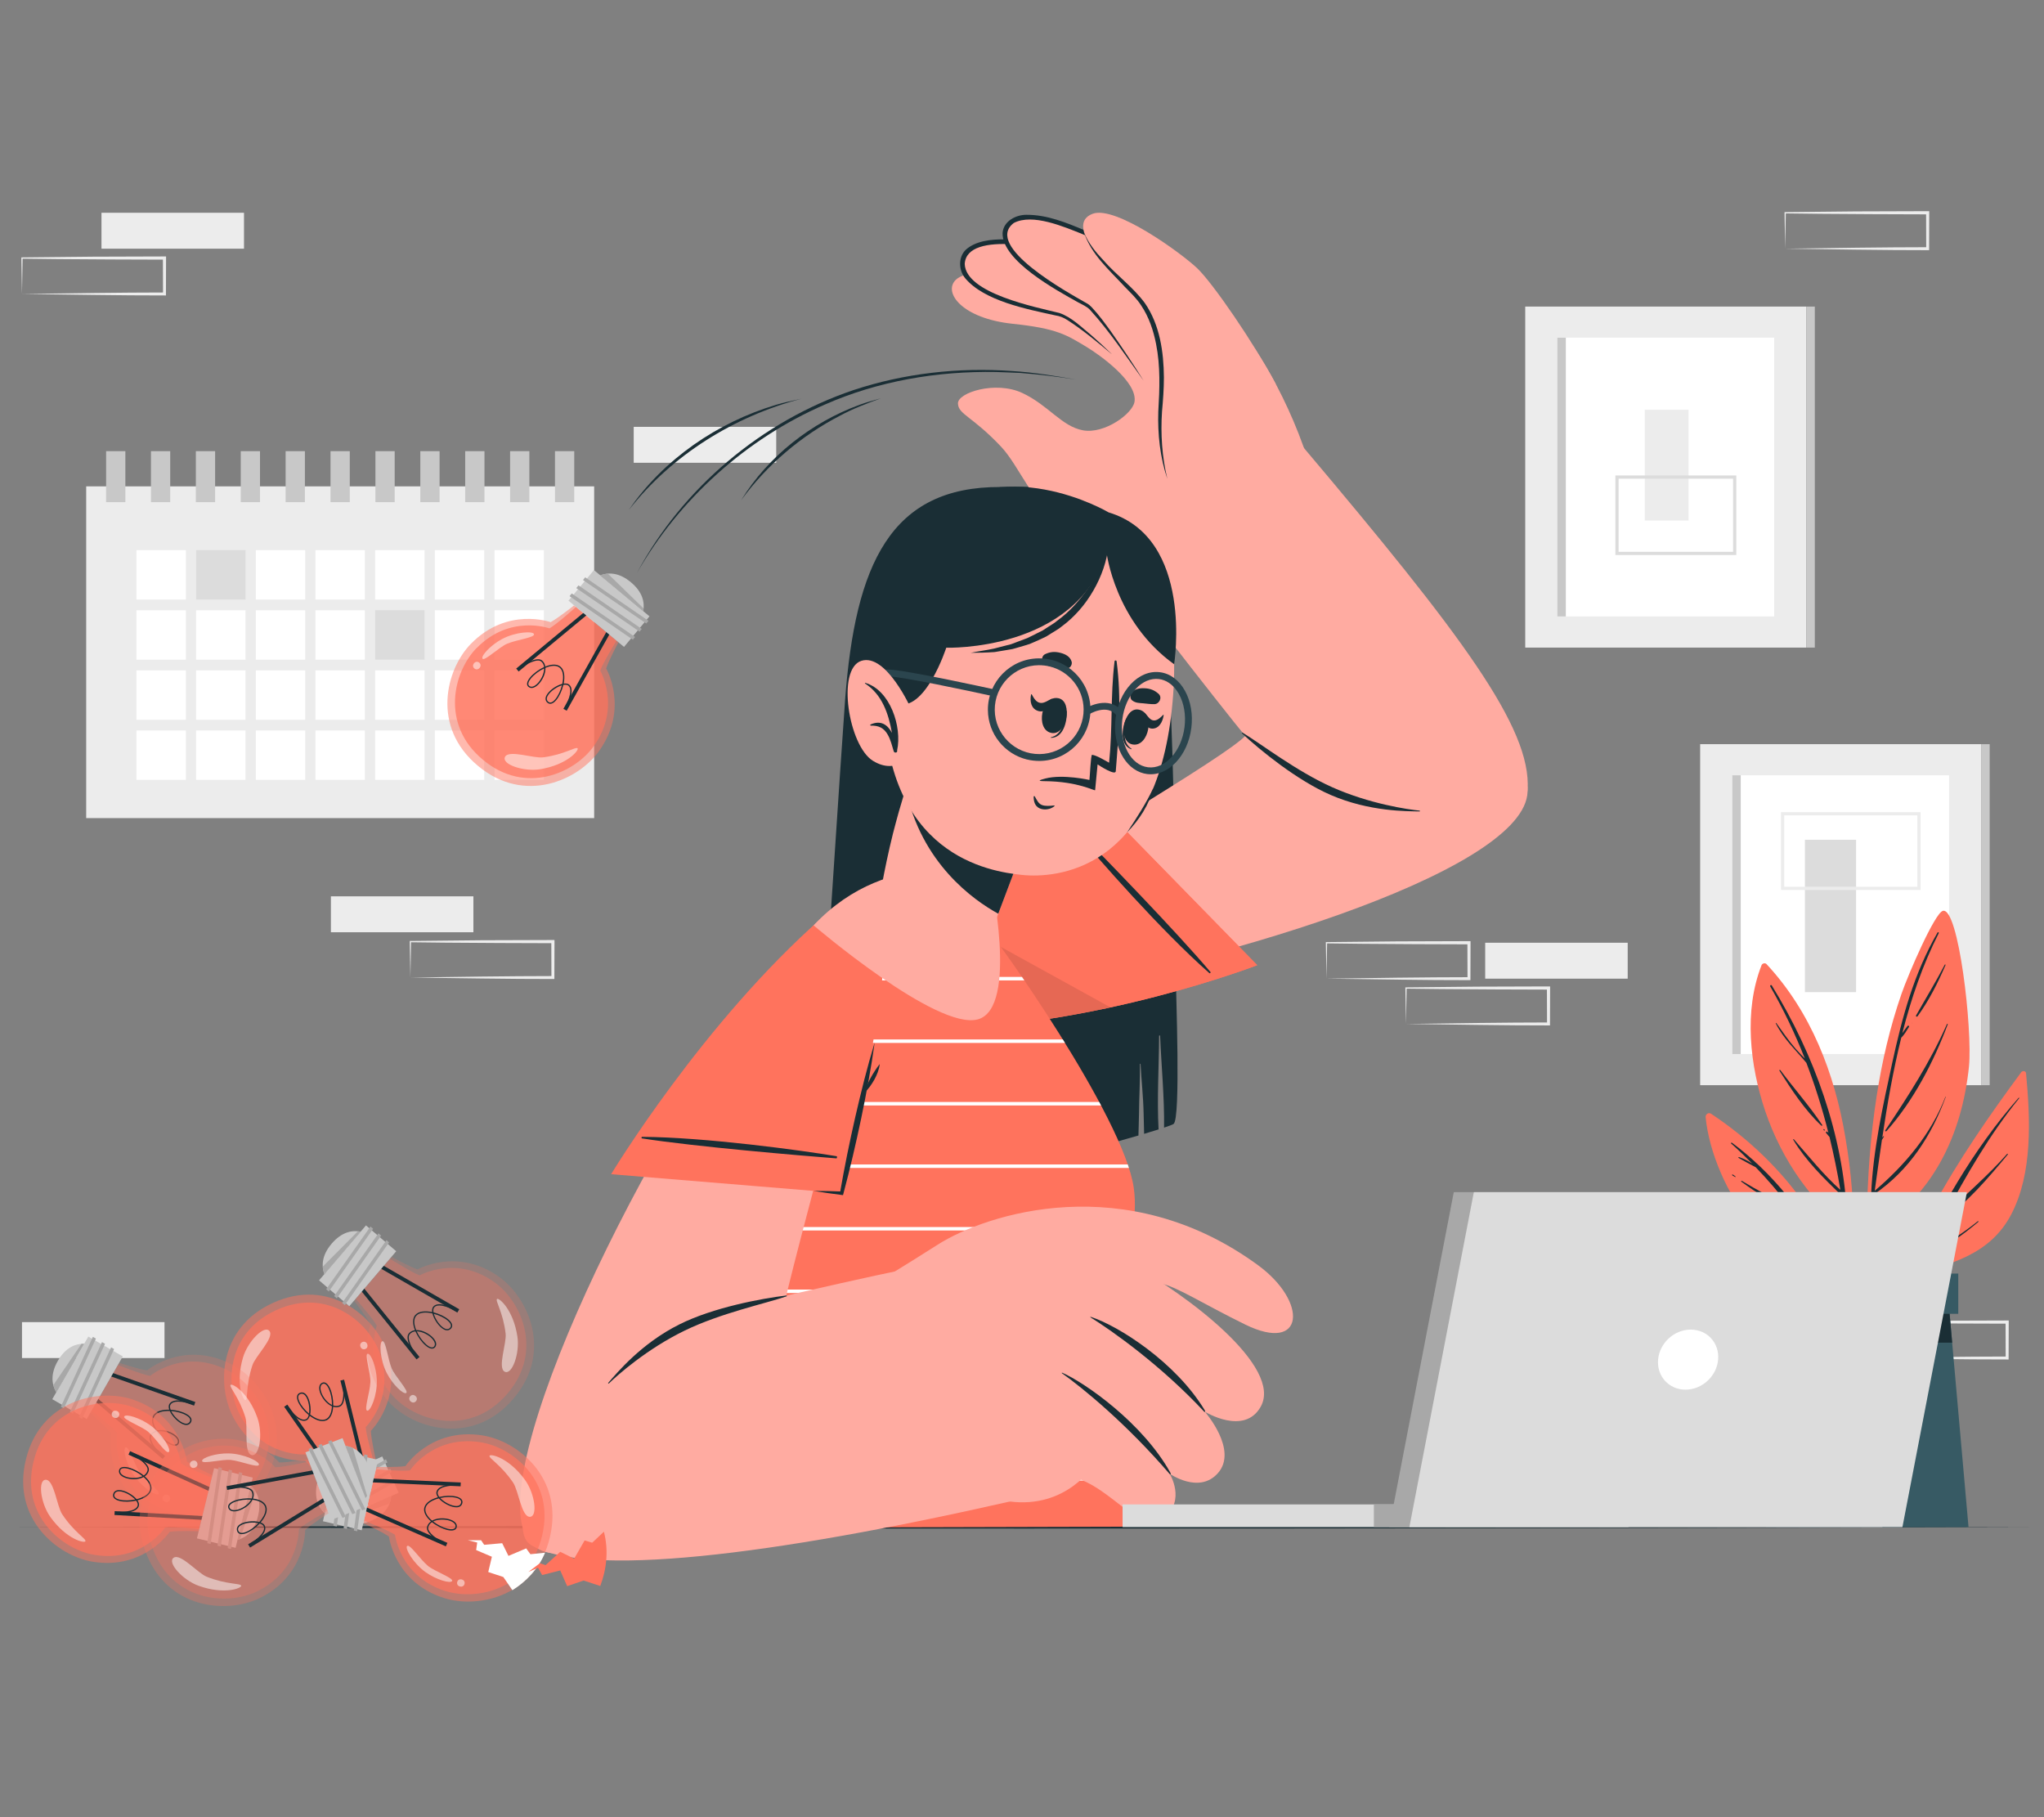 <?xml version="1.0" encoding="UTF-8"?>
<svg id="Layer_2" data-name="Layer 2" xmlns="http://www.w3.org/2000/svg" viewBox="0 0 540 480">
  <rect x="0" y="0" width="540" height="480" fill="#808080" stroke="none"/>
  <defs>
    <style>
      .cls-1 {
        opacity: .7;
      }

      .cls-2 {
        fill: #dcdcdc;
      }

      .cls-2, .cls-3, .cls-4, .cls-5, .cls-6, .cls-7, .cls-8, .cls-9, .cls-10, .cls-11, .cls-12, .cls-13, .cls-14 {
        stroke-width: 0px;
      }

      .cls-3, .cls-6 {
        fill: #ff735d;
      }

      .cls-4 {
        fill: #c8c8c8;
      }

      .cls-15 {
        opacity: .5;
      }

      .cls-5 {
        fill: #375a64;
      }

      .cls-6, .cls-16 {
        opacity: .3;
      }

      .cls-7 {
        fill: #ececec;
      }

      .cls-17 {
        opacity: .2;
      }

      .cls-8 {
        fill: #2b454e;
      }

      .cls-9 {
        fill: none;
      }

      .cls-10 {
        fill: #1a2e35;
      }

      .cls-11 {
        fill: #fff;
      }

      .cls-12 {
        fill: #ffaba1;
      }

      .cls-13 {
        fill: #a8a8a8;
      }

      .cls-14 {
        opacity: .1;
      }
    </style>
  </defs>
  <g id="Layer_2-2" data-name="Layer 2">
    <g>
      <rect class="cls-9" width="540" height="480"/>
      <g>
        <g>
          <rect class="cls-7" x="471.62" y="337.26" width="37.65" height="9.49" transform="translate(980.88 684.01) rotate(180)"/>
          <rect class="cls-7" x="167.42" y="112.76" width="37.65" height="9.49" transform="translate(372.49 235) rotate(180)"/>
          <path class="cls-7" d="m492.62,358.71c11.07-.16,26.76-.39,37.65-.39,0,0-.39.39-.39.39l-.03-9.49.42.42c-6.25-.02-22.19-.06-28.24-.14l-9.41-.11.17-.17-.17,9.49h0Zm0,0l-.17-9.49v-.17s.17,0,.17,0c4.7-.06,14.13-.16,18.82-.19l18.82-.06h.42s0,.42,0,.42l-.03,9.49v.39s-.39,0-.39,0c-10.95.02-26.56-.25-37.65-.39h0Z"/>
          <rect class="cls-7" x="87.42" y="236.76" width="37.65" height="9.49" transform="translate(212.49 483.01) rotate(180)"/>
          <path class="cls-7" d="m108.42,258.21c11.07-.16,26.76-.39,37.65-.39l-.39.39-.03-9.49.42.42c-6.25-.02-22.19-.06-28.24-.14l-9.41-.11.17-.17-.17,9.49h0Zm0,0l-.17-9.49v-.17s.17,0,.17,0c4.7-.06,14.13-.16,18.82-.19l18.82-.06h.43s0,.42,0,.42l-.03,9.49v.39s-.39,0-.39,0c-10.95.02-26.56-.25-37.65-.39h0Z"/>
          <path class="cls-7" d="m350.44,258.51c11.07-.16,26.76-.39,37.65-.39l-.39.39-.03-9.49.42.42c-6.25-.02-22.19-.06-28.24-.14,0,0-9.41-.11-9.41-.11l.17-.17-.17,9.49h0Zm0,0l-.17-9.49v-.17s.17,0,.17,0c4.7-.06,14.13-.16,18.82-.19,0,0,18.82-.06,18.82-.06h.42s0,.42,0,.42l-.03,9.49v.39s-.39,0-.39,0c-10.95.02-26.56-.25-37.65-.39h0Z"/>
          <path class="cls-7" d="m371.45,270.47c11.07-.16,26.76-.39,37.65-.39l-.39.39-.03-9.49.42.42c-6.25-.02-22.19-.06-28.24-.14l-9.41-.11.17-.17-.17,9.49h0Zm0,0l-.17-9.49v-.17s.17,0,.17,0c4.7-.06,14.13-.16,18.82-.19l18.82-.06h.43s0,.42,0,.42l-.03,9.49v.39s-.39,0-.39,0c-10.95.02-26.56-.25-37.65-.39h0Z"/>
          <rect class="cls-7" x="392.36" y="249.02" width="37.65" height="9.49" transform="translate(822.38 507.53) rotate(180)"/>
          <rect class="cls-7" x="5.81" y="349.22" width="37.65" height="9.49" transform="translate(49.27 707.94) rotate(180)"/>
          <rect class="cls-7" x="26.81" y="56.2" width="37.65" height="9.49" transform="translate(91.27 121.89) rotate(180)"/>
          <path class="cls-7" d="m5.81,77.65c11.07-.16,26.76-.39,37.65-.39l-.39.39-.03-9.49.42.42c-6.25-.02-22.19-.06-28.24-.14,0,0-9.41-.11-9.41-.11l.17-.17-.17,9.49h0Zm0,0l-.17-9.49v-.17s.17,0,.17,0c4.7-.06,14.13-.16,18.82-.19l18.82-.06h.42s0,.42,0,.42l-.03,9.49v.39s-.39,0-.39,0c-10.95.02-26.56-.25-37.65-.39h0Z"/>
          <path class="cls-7" d="m471.62,65.69c11.07-.16,26.76-.39,37.65-.39,0,0-.39.39-.39.39l-.03-9.49.42.42c-6.25-.02-22.19-.06-28.24-.14l-9.41-.11.17-.17-.17,9.49h0Zm0,0l-.17-9.49v-.17s.17,0,.17,0c4.7-.06,14.13-.16,18.82-.19,0,0,18.82-.06,18.82-.06h.42s0,.42,0,.42l-.03,9.49v.39s-.39,0-.39,0c-10.95.02-26.56-.25-37.65-.39h0Z"/>
        </g>
        <g>
          <rect class="cls-7" x="22.77" y="128.47" width="134.2" height="87.63"/>
          <g>
            <rect class="cls-11" x="36.05" y="145.32" width="13.05" height="13.05"/>
            <rect class="cls-2" x="51.81" y="145.32" width="13.05" height="13.05"/>
            <rect class="cls-11" x="67.58" y="145.32" width="13.05" height="13.05"/>
            <rect class="cls-11" x="83.34" y="145.32" width="13.05" height="13.05"/>
            <rect class="cls-11" x="99.11" y="145.32" width="13.05" height="13.05"/>
            <rect class="cls-11" x="114.88" y="145.32" width="13.05" height="13.05"/>
            <rect class="cls-11" x="130.64" y="145.32" width="13.05" height="13.05"/>
            <rect class="cls-11" x="36.05" y="161.2" width="13.05" height="13.05"/>
            <rect class="cls-11" x="51.81" y="161.2" width="13.05" height="13.05"/>
            <rect class="cls-11" x="67.58" y="161.2" width="13.05" height="13.05"/>
            <rect class="cls-11" x="83.34" y="161.2" width="13.05" height="13.05"/>
            <rect class="cls-2" x="99.11" y="161.2" width="13.05" height="13.05"/>
            <rect class="cls-11" x="114.88" y="161.2" width="13.05" height="13.05"/>
            <rect class="cls-11" x="130.64" y="161.2" width="13.05" height="13.05"/>
            <rect class="cls-11" x="36.05" y="177.07" width="13.05" height="13.05"/>
            <rect class="cls-11" x="51.81" y="177.07" width="13.05" height="13.05"/>
            <rect class="cls-11" x="67.58" y="177.07" width="13.05" height="13.05"/>
            <rect class="cls-11" x="83.34" y="177.07" width="13.05" height="13.05"/>
            <rect class="cls-11" x="99.11" y="177.07" width="13.05" height="13.05"/>
            <rect class="cls-11" x="114.88" y="177.07" width="13.05" height="13.05"/>
            <rect class="cls-11" x="130.64" y="177.07" width="13.05" height="13.05"/>
            <rect class="cls-11" x="36.05" y="192.95" width="13.05" height="13.05"/>
            <rect class="cls-11" x="51.81" y="192.95" width="13.05" height="13.05"/>
            <rect class="cls-11" x="67.58" y="192.95" width="13.05" height="13.05"/>
            <rect class="cls-11" x="83.34" y="192.95" width="13.05" height="13.05"/>
            <rect class="cls-11" x="99.11" y="192.95" width="13.05" height="13.05"/>
            <rect class="cls-11" x="114.88" y="192.95" width="13.05" height="13.05"/>
            <rect class="cls-11" x="130.64" y="192.95" width="13.05" height="13.05"/>
          </g>
          <g>
            <rect class="cls-4" x="28.03" y="119.17" width="5.09" height="13.47"/>
            <rect class="cls-4" x="39.88" y="119.17" width="5.09" height="13.47"/>
            <rect class="cls-4" x="51.74" y="119.17" width="5.09" height="13.47"/>
            <rect class="cls-4" x="63.6" y="119.17" width="5.09" height="13.47"/>
            <rect class="cls-4" x="75.46" y="119.17" width="5.09" height="13.47"/>
            <rect class="cls-4" x="87.32" y="119.17" width="5.09" height="13.47"/>
            <rect class="cls-4" x="99.18" y="119.17" width="5.09" height="13.47"/>
            <rect class="cls-4" x="111.04" y="119.17" width="5.09" height="13.47"/>
            <rect class="cls-4" x="122.9" y="119.17" width="5.09" height="13.47"/>
            <rect class="cls-4" x="134.76" y="119.17" width="5.09" height="13.47"/>
            <rect class="cls-4" x="146.62" y="119.17" width="5.09" height="13.47"/>
          </g>
        </g>
        <g>
          <g>
            <rect class="cls-7" x="449.16" y="196.57" width="74.26" height="90.08"/>
            <rect class="cls-11" x="457.64" y="204.79" width="57.29" height="73.63"/>
            <rect class="cls-4" x="457.64" y="204.79" width="2.24" height="73.63"/>
            <rect class="cls-4" x="523.41" y="196.57" width="2.24" height="90.08"/>
            <rect class="cls-2" x="476.84" y="221.82" width="13.51" height="40.25"/>
            <path class="cls-7" d="m507.39,235.08h-36.87v-20.56h36.87v20.56Zm-36.02-.85h35.17v-18.87h-35.17v18.87Z"/>
          </g>
          <g>
            <rect class="cls-7" x="402.95" y="80.98" width="74.26" height="90.08"/>
            <rect class="cls-11" x="411.43" y="89.2" width="57.29" height="73.63"/>
            <rect class="cls-4" x="411.43" y="89.2" width="2.24" height="73.63"/>
            <rect class="cls-4" x="477.21" y="80.98" width="2.24" height="90.08"/>
            <rect class="cls-7" x="434.53" y="108.23" width="11.57" height="29.26"/>
            <path class="cls-2" d="m458.71,146.61h-31.94v-21.02h31.94v21.02Zm-31.09-.85h30.24v-19.32h-30.24v19.32Z"/>
          </g>
        </g>
        <path class="cls-10" d="m5.11,403.38c171.69-.52,359.23-.52,530.91,0-171.69.52-359.23.52-530.91,0h0Z"/>
        <g>
          <g>
            <g>
              <path class="cls-3" d="m533.98,283.23c-16.42,22.24-33.54,48.05-37.71,75.94-.05.42.63.56.72.14,1.91-7.65,4.32-15.08,7.26-22.33,10.8-2.97,21.39-5.41,27.06-16.13,5.78-11.02,5.05-25.38,3.95-37.38-.08-.64-.95-.67-1.28-.25Z"/>
              <g>
                <path class="cls-10" d="m504.42,336.77c7.38-16.55,16.85-33.18,28.88-46.79.08-.09.21.04.13.13-7.88,9.69-13.87,20.25-19.72,31,5.44-5.52,11.4-10.46,16.55-16.32.1-.11.26.05.17.17-5.11,6.14-10.7,12.81-17.36,17.35-1.79,3.3-3.59,6.6-5.42,9.91.45-.25.91-.47,1.37-.7.08-.04.15.08.07.12-.51.26-1.01.53-1.53.75-.87,1.56-1.72,3.13-2.61,4.69-.2.35-.68.04-.53-.31Z"/>
                <path class="cls-10" d="m509.9,331c4.4-2.52,8.65-5.24,12.61-8.41.11-.09.26.06.15.15-3.89,3.29-8.04,6.24-12.58,8.57-.2.1-.38-.19-.18-.31Z"/>
              </g>
            </g>
            <g>
              <path class="cls-3" d="m494.37,355.03c.03.34.61.33.6-.03.09-9.18,0-18.41.15-27.64,2.35-4.75,7.4-7.38,10.91-11.18,2.53-2.75,4.7-5.84,6.55-9.12,4.34-7.77,6.69-16.51,7.6-25.34.97-9.82-2.76-42.24-6.9-41.12-2.15.58-9.1,16.64-10.94,21.95-3.02,8.73-5.14,17.78-6.54,26.91-3.36,21.61-3.08,43.81-1.43,65.56Z"/>
              <g>
                <path class="cls-10" d="m494.3,315.4s.03-.02.04-.04c.5-11.62,3.12-23.36,5.57-34.63,2.64-12.14,5.73-23.58,11.97-34.41.12-.2.41-.02.31.18-4.25,8.38-7.29,17.27-9.62,26.41.42-.66.93-1.28,1.36-1.89.17-.24.57-.02.4.24-.61.92-1.17,1.98-1.95,2.76-.03.03-.05.03-.08.04-2.15,8.68-3.7,17.56-5.02,26.41.1-.11.19-.23.29-.34.07-.07.18.02.14.1-.16.29-.35.59-.53.88-.67,4.49-1.28,8.98-1.9,13.43,8-6.84,14.84-14.9,18.69-24.84.02-.05.09-.03.08.02-3.78,10.31-9.73,19.47-18.9,25.72-.17,1.2-.33,2.4-.51,3.59-.04.25-.43.18-.43-.06,0-1.06.05-2.12.1-3.18-.11-.1-.17-.27-.03-.39Z"/>
                <path class="cls-10" d="m498.07,298.57c6.12-9.13,11.83-17.99,16.3-28.08.05-.11.24-.03.2.08-3.77,10.02-9.05,20.18-16.2,28.23-.15.16-.43-.05-.31-.24Z"/>
                <path class="cls-10" d="m506.2,268.23c2.53-4.48,5.21-8.85,7.59-13.42.07-.13.24-.02.19.11-2,4.67-4.39,9.42-7.39,13.53-.17.23-.54.03-.39-.23Z"/>
                <path class="cls-10" d="m505.21,270.18c.05,0,.05.08,0,.08s-.05-.08,0-.08Z"/>
              </g>
            </g>
            <g>
              <path class="cls-3" d="m488.15,328.46c-.16,6.09-.81,12.17-2.15,18.09.09.65.19,1.31.28,1.98,1.92-6.59,2.92-13.35,3.24-20.17.1-.19.15-.39.03-.62v-.02c.35-9.11-.5-18.32-2.03-27.33-2.84-16.88-9.06-33.08-20.83-45.73-.37-.39-1.12-.19-1.3.27-4.75,12.08-3.09,26.49.95,38.54,2.2,6.49,5.34,12.72,9.34,18.3,4.04,5.68,9.19,10.48,12.47,16.68Z"/>
              <g>
                <path class="cls-10" d="m468.09,260.32c11.16,18.11,18.92,39.57,19.87,60.96.02.38-.62.48-.67.09-.26-1.92-.56-3.83-.87-5.72,0,0-.01,0-.02,0-4.62-4.42-9.35-9.08-12.66-14.61-.06-.1.08-.21.16-.12,4.02,4.59,7.76,9.29,12.3,13.38-.8-4.73-1.75-9.38-2.87-13.97-.3-.34-.59-.69-.88-1.04-.19-.23.13-.56.33-.33.09.1.18.2.27.3-1.58-6.3-3.51-12.46-5.83-18.52-2.84-3.39-6.01-6.32-8.08-10.4-.05-.1.08-.18.15-.09,1.66,2.33,3.27,4.68,5.16,6.85.75.86,1.58,1.67,2.36,2.51-2.54-6.47-5.55-12.81-9.13-19.04-.16-.28.26-.53.43-.25Z"/>
                <path class="cls-10" d="m470.34,282.66c3.61,4.85,7.72,9.48,11.07,14.5.1.14-.11.29-.23.18-4.31-4.04-7.95-9.56-11.08-14.54-.1-.16.14-.28.24-.14Z"/>
                <path class="cls-10" d="m481.92,298.28l.15.15c.11.11-.06.27-.17.17l-.15-.15c-.11-.11.06-.27.17-.17Z"/>
              </g>
            </g>
            <g>
              <path class="cls-3" d="m450.61,295.13c.9,9.32,5.8,20.44,11.77,27.62,2.65,3.17,5.86,5.6,9.55,7.45,4.13,2.05,8.46,4.4,12.74,6.08,2,5.1,3.53,10.45,4.51,16.02.14-.47.28-.95.41-1.42-2.75-23.58-18.01-43.74-37.53-56.68-.7-.47-1.53.13-1.46.93Z"/>
              <g>
                <path class="cls-10" d="m457.35,302.1c-.14-.12.05-.37.2-.26,10.34,7.66,19.67,18.84,24.87,30.66.14.32-.3.61-.48.28-.91-1.59-1.83-3.14-2.77-4.66,0,0,0,0-.01,0-4.46-.84-8.68-3.97-11.98-6.95-.09-.08.04-.21.13-.13,1.73,1.52,3.58,2.91,5.64,3.96,1.82.92,3.77,1.5,5.66,2.24-1.65-2.62-3.37-5.13-5.17-7.57-4.8-1.63-9.36-4.58-13.39-7.53-.13-.09-.01-.3.13-.22,4.11,2.47,8.16,4.65,12.45,6.65-2.7-3.58-5.63-6.97-8.79-10.25-1.51-.8-3.05-1.6-4.52-2.46-.12-.07-.04-.27.1-.23,1.17.39,2.36,1,3.47,1.7-1.76-1.78-3.58-3.54-5.52-5.26Z"/>
                <path class="cls-10" d="m457.77,310.24c.27.17.51.33.75.54.07.06-.02.16-.09.12-.29-.12-.52-.28-.78-.44-.13-.09,0-.3.13-.22Z"/>
              </g>
            </g>
          </g>
          <g>
            <g>
              <polygon class="cls-5" points="520.06 403.38 466.57 403.38 470.88 354.66 471.83 343.92 514.79 343.92 515.74 354.66 520.06 403.38"/>
              <polygon class="cls-10" points="515.74 354.66 470.88 354.66 471.83 343.92 514.79 343.92 515.74 354.66"/>
            </g>
            <rect class="cls-5" x="469.27" y="336.41" width="48.08" height="10.63"/>
          </g>
        </g>
        <g>
          <path class="cls-10" d="m216,290.97c-.04,2.43,1.01,4.07,2.87,5.29,1.55,1.02,3.19,1.92,4.88,2.73-.25-5.86.24-11.91.6-17.69.42-6.79,1.31-13.42,2.34-20.12.01-.1.17-.08.16.02-.55,6.8-.86,13.64-1.23,20.44-.32,5.96-.18,12-.54,17.96,1.74.78,3.51,1.47,5.3,2.09-.04-2.08-.06-4.16-.05-6.25.01-6.28.59-12.46.93-18.71,0-.15.22-.15.21,0-.25,6.09.03,12.26.09,18.35.02,2.35.06,4.7.12,7.05,1.23.4,2.45.78,3.67,1.12.81.23,1.62.46,2.43.65.05-4.11.34-8.26.5-12.28.26-6.51.93-12.99,1.3-19.49.01-.22.34-.22.33,0-.32,6.48-.21,13.01-.38,19.49-.11,4.17-.04,8.44-.18,12.67,10.87,2.55,22.14,2.87,33.18,1.65,6.4-.7,12.75-1.91,19.04-3.45,1.51-.37,5.38-1.44,9.19-2.55.04-1.97.13-3.93.15-5.83.03-4.34.32-8.71.24-13.04,0-.12.16-.12.17,0,.23,4.35.72,8.67.81,13.04.03,1.75.11,3.56.13,5.39,1.36-.4,2.67-.8,3.82-1.17-.43-8.2.1-16.52.14-24.69,0-.2.26-.2.27,0,.33,8.02,1.15,16.15,1.04,24.22,1.36-.45,2.3-.81,2.53-.99,1.89-1.49.63-33.89.51-41.45-.22-14.09-.06-84.3-4.26-97.81-1.52-4.9-6.35-19.64-23.87-27.13-5.59-2.39-12.13-1.81-18.11-1.84-29.03-.13-38.39,20.33-41.07,56.29-1.04,13.9-5.34,80.97-6.42,94.88-.28,3.69-.76,7.44-.83,11.14Z"/>
          <g>
            <path class="cls-12" d="m261.31,264.61c59.98-9.44,139.23-33.78,142.17-54.54,3.27-23.13-73.65-20.04-73.96-16.51-.27,3-41.6,27.17-78.24,50.06-36.6,22.88-4.8,23.32,10.04,20.99Z"/>
            <g>
              <path class="cls-3" d="m332.15,254.95l-42.76-43.75s-36.98,25.98-53.14,43.52c-9.06,9.83-1.54,16.99,10.55,16.95,42.3-.15,85.35-16.72,85.35-16.72Z"/>
              <path class="cls-3" d="m332.15,254.95l-42.76-43.75s-36.98,25.98-53.14,43.52c-9.06,9.83-1.54,16.99,10.55,16.95,42.3-.15,85.35-16.72,85.35-16.72Z"/>
              <path class="cls-14" d="m293.4,266.1c-13.99,3.04-30.35,5.52-46.6,5.58-12.09.04-19.6-7.12-10.55-16.96,3.64-3.95,8.33-8.32,13.41-12.73l43.73,24.11Z"/>
              <path class="cls-10" d="m283.99,219.46c6.02,7.27,22.93,26.53,35.55,37.62.08.07.36-.19.3-.27-9.11-10.8-28.79-31.01-35.42-37.73-.12-.13-.54.25-.43.38Z"/>
            </g>
          </g>
          <g>
            <path class="cls-3" d="m147.72,403.65l150.35-.39-9.09-56.61s13-15.8,10.54-32.94c-2.7-18.78-36.52-66.39-39.37-69.07-11.44-10.76-23.48-13.64-34.39-8-37.52,19.4-78.05,167.01-78.05,167.01Z"/>
            <path class="cls-11" d="m257.68,242.45h-39.78c.33-.31.66-.63.99-.92h37.66c.38.3.75.6,1.13.92Zm12.31,15.6h-64.6c-.2.31-.39.61-.59.92h65.82c-.21-.31-.42-.62-.63-.92Zm10.79,16.51h-85l-.48.92h86.05c-.19-.31-.37-.61-.57-.92Zm9.62,16.52h-102.72c-.14.31-.28.61-.42.92h103.62c-.16-.31-.33-.61-.49-.92Zm7.55,16.51h-117.45l-.38.92h118.12c-.09-.3-.2-.6-.3-.92Zm-124.03,16.52c-.11.31-.23.61-.35.92h125.56c.06-.31.11-.61.16-.92h-125.38Zm-6.1,16.52c-.11.31-.21.61-.32.91h124.99c.18-.29.36-.59.54-.91h-125.21Zm122.84,16.51h-128.56l-.31.92h129l-.14-.92Zm2.65,16.52h-136.59c-.1.31-.2.6-.29.91h137.04l-.15-.91Zm2.65,16.51h-144.34c-.08.31-.18.61-.27.92h144.76l-.14-.92Z"/>
            <g>
              <path class="cls-10" d="m262.95,342.32c-6.7.69-13.43,1.61-19.97,3.29-3.25.83-6.44,1.81-9.63,2.86-1.59.52-3.19.99-4.79,1.46-1.65.47-3.42.92-5.14.97-.16,0-.15.24,0,.24,1.68.05,3.28.09,4.95-.09,1.59-.17,3.17-.51,4.72-.89,3.31-.81,6.57-1.78,9.87-2.63,6.65-1.71,13.3-3.42,20.07-4.65.31-.06.23-.59-.08-.56Z"/>
              <path class="cls-10" d="m279.57,348.28c-5.51-.56-11.14-.87-16.68-.8-2.79.03-5.55.23-8.33.5-1.32.13-2.65.28-3.97.45-1.45.18-2.88.57-4.34.73-.15.02-.15.25,0,.24,1.38-.11,2.78,0,4.16-.03,1.39-.03,2.77-.08,4.16-.11,2.78-.07,5.56-.1,8.33-.2,5.56-.19,11.1-.32,16.66-.32.3,0,.28-.43,0-.46Z"/>
            </g>
          </g>
          <g>
            <path class="cls-12" d="m207.5,252.78c-37.48,47.77-80.04,136.57-68.04,153.77,13.37,19.16,66.57-40.88,64.4-43.68-1.85-2.38,14.07-59.84,25.29-101.56,11.21-41.68-12.38-20.34-21.65-8.53Z"/>
            <g>
              <path class="cls-3" d="m161.46,310.16l60.9,5.02s10.86-43.91,11.56-67.78c.39-13.37-7.42-13.17-16.5-5.21-31.79,27.87-55.96,67.96-55.96,67.96Z"/>
              <path class="cls-10" d="m221.03,305.41c-9.31-1.55-34.67-5.02-51.44-5.12-.1,0-.15.38-.05.4,13.94,2.19,42.02,4.56,51.42,5.29.18.01.24-.54.07-.57Z"/>
              <g>
                <path class="cls-10" d="m214.94,314.57c2.49,0,4.98.06,7.46.16l-.48.36c1.15-6.7,2.51-13.36,4.02-19.98,1.52-6.62,3.16-13.21,5.14-19.74-.93,6.75-2.19,13.43-3.57,20.08-1.39,6.65-2.94,13.27-4.69,19.84l-.11.4-.38-.05c-2.47-.31-4.93-.66-7.39-1.07Z"/>
                <path class="cls-10" d="m228.35,288.67c.38-1.43,1.01-2.72,1.68-3.98.7-1.25,1.45-2.45,2.38-3.63-.05.74-.27,1.44-.51,2.13-.24.69-.56,1.34-.9,1.98-.72,1.26-1.53,2.47-2.65,3.5Z"/>
              </g>
            </g>
          </g>
          <g>
            <g>
              <path class="cls-12" d="m140.27,408.1c14.33,8.67,62.73,3.03,127.44-11.69,8.95-2.04-12.4-64.08-22.07-62.4-12.18,2.12-59.01,12.98-62.33,14.21-28.03,10.35-52.76,53.99-43.04,59.88Z"/>
              <g>
                <path class="cls-12" d="m225.19,342.33s3.81-1.64,22.54-13.56c12.95-8.24,49.76-20.04,84.59,5.4,13.35,9.75,12.34,23.37-3.33,15.71-11.03-5.4-18.22-10.09-22.31-10.84,0,0,8.07,16.98,2.75,26.49-2.38,4.25-9.13,15.7-15.67,23.86,0,0-2.16-.95-4.73-2.53,0,0-7.09,11.75-22.38,9.74l-41.48-54.27Z"/>
                <g>
                  <path class="cls-12" d="m261.34,322.88c7.95,1.21,24.77,4.05,37.71,11.16,14.38,7.9,39.95,26.99,34.01,37.54-4.35,7.74-14.76,1.31-14.76,1.31,0,0,8.91,10.12,3.44,16.25-4.98,5.59-12.73.13-12.73.13,0,0,4.35,7.07-1.48,11.52-7.01,5.36-14.97-10.33-26.77-11.04-2.65-.16-19.43-66.88-19.43-66.88Z"/>
                  <path class="cls-10" d="m288.17,347.84c7.29,2.36,22.48,11.98,30.13,24.71.17.29.05.57-.17.34-11.4-12.23-24.32-21.37-30.04-24.92-.08-.05,0-.16.07-.14Z"/>
                  <path class="cls-10" d="m280.62,362.59c6.08,2.69,21.3,13.3,28.6,26.46.16.29.02.57-.19.33-11.38-13.26-23.01-22.78-28.5-26.66-.07-.05,0-.17.08-.13Z"/>
                </g>
              </g>
            </g>
            <path class="cls-10" d="m160.69,365.27c2.18-2.48,8.61-10.36,18.82-15.45,8.91-4.45,21.59-6.82,28.2-7.62.17-.02.23.17.07.23-5.7,1.94-17.32,4.4-26.86,9.02-9.98,4.83-17.83,11.81-20.05,13.97-.11.11-.28-.03-.18-.15Z"/>
          </g>
          <g>
            <g>
              <path class="cls-12" d="m403.57,208.61c1.09-16.35-17.58-41.14-59.47-90.73-5.8-6.86-56.77,22.96-50.96,30.6,7.32,9.63,36.49,47.35,39.05,49.68,21.61,19.69,70.64,21.54,71.37,10.45Z"/>
              <g>
                <path class="cls-12" d="m347.43,128.08c-4.49-18.22-15.25-37.16-21.23-42.12-5.98-4.96-33.74-13.21-40.39-13.79-6.65-.58-29.02-2.42-33.3,1.74-3.43,3.33,1.64,10.22,15.06,11.62,11.81,1.23,14.3,3,19.53,6.14,3.2,1.93,13.59,9.21,12.61,14.53-.58,3.13-7.92,8.49-13.58,7.47-5.66-1.02-9.06-6.59-16.06-9.87-7-3.28-17.1-.12-16.99,2.79.11,2.91,3.81,3.35,11.42,11.43,4.89,5.19,8.39,15.47,18.65,23.94,5.16,4.26,17.04,10.82,17.04,10.82l47.24-24.71Z"/>
                <g>
                  <path class="cls-12" d="m320.4,89.33c-3.88-6.32-26.13-19.51-32.79-21.75-10.38-3.49-31.76-6.16-33.24,1.07-2.12,10.35,23.05,13.35,25.62,14.48,5.03,2.21,24.19,19.72,24.19,19.72l16.22-13.52Z"/>
                  <path class="cls-10" d="m293.67,93.51c-3.76-3.14-7.55-6.31-11.63-8.94-1.04-.67-2.02-1.08-3.27-1.27-7.43-1.63-18.75-3.79-23.79-9.82-1.72-2.09-1.87-5.54.18-7.52,4.98-4.48,15.91-2.33,21.99-1.34,4.24.84,8.46,1.81,12.54,3.26,7.32,3.34,13.88,7.99,20.5,12.48,2,1.42,4.03,2.82,5.88,4.44-3.91-2.96-8.13-5.49-12.29-8.09-6.28-3.75-12.43-7.96-19.68-9.41-5.79-1.42-28.7-6.78-29.23,2.42.26,7.78,18.75,11.4,25,12.95,3.26,1.12,5.79,3.72,8.4,5.84,1.85,1.62,3.66,3.28,5.42,5h0Z"/>
                </g>
                <g>
                  <path class="cls-12" d="m324.65,96.71c-2.17-7.09-20.41-25.43-26.3-29.27-9.18-5.98-28.86-13.74-32.45-7.29-3.74,6.73,18.98,18.69,21.18,20.43,4.31,3.4,18.48,25.15,18.48,25.15l19.09-9.03Z"/>
                  <path class="cls-10" d="m302.08,100.49c-4.54-6.31-8.87-12.9-14.11-18.64-.73-.84-2.22-1.49-3.19-2.01-5.75-3.22-20.12-10.99-19.91-18.31.24-3.13,3.53-4.81,6.32-4.79,5.41-.02,10.4,2.02,15.27,4.06,4.8,2.15,9.46,4.51,13.84,7.45,6.14,4.97,11.21,10.96,16.41,16.86,1.68,1.99,3.4,3.96,4.88,6.11-3.24-4.07-6.91-7.8-10.51-11.56-3.61-3.66-7.23-7.55-11.33-10.61-4.36-2.73-9.01-5.14-13.75-7.2-4.91-1.95-13.22-5.56-18.17-2.95-8.07,6.14,14.46,18.46,19.08,21.1.62.3,1.16.79,1.62,1.28,1.82,1.94,3.34,4.06,4.88,6.17,3.01,4.27,5.9,8.61,8.67,13.03h0Z"/>
                </g>
                <g>
                  <path class="cls-12" d="m337.08,101.5c-5.9-11.07-16.66-26.69-20.76-30.61-4.11-3.93-21.58-16.69-27.66-14.42-7.65,2.86,4.12,14.97,9.71,19.78,5.59,4.8,7.39,14.9,7.39,14.9l31.33,10.35Z"/>
                  <path class="cls-10" d="m286.4,61.41c1.12,2.8,3.02,5.14,5.07,7.3,3.46,3.98,7.85,7.08,10.99,11.35,3.94,5.7,4.98,12.87,5.03,19.65,0,3.02-.23,6.05-.5,9.01-.39,5.94,0,11.97,1.41,17.77-1.93-5.7-2.58-11.79-2.39-17.82.36-5.99.57-11.96-.58-17.77-.7-3.6-1.89-7.14-3.92-10.18-1.2-1.88-2.79-3.35-4.37-4.98-4.02-4.35-8.86-8.53-10.74-14.32h0Z"/>
                </g>
              </g>
            </g>
            <path class="cls-10" d="m375.03,214.34c-3.23-.07-13.18.09-23.42-4.33-8.94-3.86-18.71-11.85-23.48-16.29-.12-.11-.02-.28.12-.2,5.05,3.04,14.21,10.18,23.68,14.41,9.9,4.43,20.08,5.89,23.09,6.19.15.02.15.23,0,.23Z"/>
          </g>
          <g>
            <path class="cls-12" d="m214.94,244.42s32.54,27.89,43.43,24.83c10.89-3.07,3.22-37.97,3.22-37.97,0,0-26.31-8.49-46.65,13.15Z"/>
            <g>
              <path class="cls-12" d="m231.9,241.23c.26,2.89,11.01,22.95,23.87,24.17,4.19.39,7.34-22.41,7.34-22.41l.62-1.63,8.62-22.82-25.13-21.69-3.66-2.92s-1.95,6.4-4.29,14.39c-.11.37-.22.74-.33,1.14-.14.45-.29.87-.4,1.3-.37,1.19-.73,2.41-1.07,3.62-.26.93-.52,1.83-.77,2.81-.27.98-.51,1.94-.77,2.92-2.43,9.72-4.11,19.91-4.02,21.13Z"/>
              <path class="cls-10" d="m239.27,208.31c4.08,19.72,17.96,29.49,24.46,33.04l8.62-22.82-25.13-21.69-3.66-2.92s-1.95,6.4-4.29,14.39Z"/>
            </g>
            <g>
              <path class="cls-12" d="m309.59,187.37c-4.5,42.57-30.48,44.71-39.65,43.73-8.32-.88-36.56-4.95-36.48-47.76.08-42.81,21.28-54.19,40.43-53.18,19.15,1.01,40.2,14.63,35.7,57.2Z"/>
              <g>
                <path class="cls-10" d="m236.86,185.85c7.53,2.55,13.13-14.76,13.13-14.76,0,0,34.09,1.12,42.35-25.14,0,0,2.17,18.25,17.85,29.51,0,0,5.35-33.3-17.32-40.12,0,0-28.55-16.97-49.5,2.69-20.95,19.65-11.57,46.11-6.51,47.83Z"/>
                <path class="cls-10" d="m292.86,143.98c-.39,4.18-1.85,8.26-3.97,11.95-2.12,3.69-4.96,7.03-8.43,9.57-.81.7-1.79,1.18-2.68,1.77l-1.36.85c-.47.24-.96.46-1.45.69-.98.43-1.94.9-2.93,1.29-1.01.33-2.04.63-3.06.92-.51.14-1.02.31-1.53.43l-1.57.27-3.12.52c-2.1.15-4.21.19-6.3.2,2.06-.44,4.13-.67,6.14-1.12l3-.77,1.49-.38c.49-.16.96-.36,1.44-.54.96-.37,1.91-.74,2.87-1.08.93-.42,1.83-.91,2.74-1.36l1.36-.68,1.28-.83c.83-.58,1.75-1.03,2.51-1.71,3.31-2.37,6.01-5.47,8.33-8.82,1.15-1.69,2.15-3.49,3.01-5.36.9-1.86,1.61-3.81,2.19-5.82Z"/>
              </g>
              <g>
                <path class="cls-10" d="m304.96,186c-1.01.02-1.94-.13-2.93-.22-1.12-.1-2.03-.06-2.95-.79-.49-.39-.58-1.32-.24-1.83.79-1.2,2.19-1.42,3.55-1.36,1.47.07,2.59.49,3.69,1.47,1.06.95.21,2.71-1.12,2.73Z"/>
                <path class="cls-10" d="m276.43,175.71c.96.31,1.89.43,2.87.64,1.1.23,1.96.53,3.05.09.59-.23.94-1.09.76-1.68-.41-1.37-1.69-2-3-2.33-1.43-.36-2.62-.28-3.96.34-1.29.6-.98,2.53.28,2.94Z"/>
                <g>
                  <g>
                    <path class="cls-10" d="m281.82,187.81c0-.11-.24.1-.26.22-.32,2.88-1.16,6.13-3.89,6.71-.08.02-.1.16,0,.16,3.23,0,4.31-4.32,4.15-7.1Z"/>
                    <path class="cls-10" d="m279.69,184.45c-4.56-1.01-6.24,8.2-2.01,9.13,4.16.92,5.83-8.28,2.01-9.13Z"/>
                  </g>
                  <path class="cls-10" d="m277.79,184.61c-.9.37-1.85,1.15-2.84,1.07-1.14-.09-1.81-1.21-2.38-2.27-.06-.11-.15-.04-.18.08-.35,1.76,0,3.69,1.84,4.3,1.68.55,3.2-.78,3.96-2.47.14-.31-.06-.85-.42-.7Z"/>
                </g>
                <g>
                  <g>
                    <path class="cls-10" d="m297.51,189.79c.05-.1.19.18.16.3-.74,2.8-1.12,6.14,1.22,7.66.07.05.03.19-.06.15-3.02-1.16-2.47-5.58-1.32-8.11Z"/>
                    <path class="cls-10" d="m300.71,187.42c4.62.7,2.88,9.89-1.4,9.24-4.21-.64-2.47-9.83,1.4-9.24Z"/>
                  </g>
                  <path class="cls-10" d="m302.51,188.39c.63.62,1.18,1.65,2.04,1.87.99.26,1.92-.6,2.75-1.43.09-.09.14,0,.12.13-.28,1.77-1.21,3.48-2.96,3.5-1.6.02-2.44-1.71-2.53-3.53-.02-.34.33-.79.58-.53Z"/>
                </g>
                <path class="cls-10" d="m273.38,210.37c.49.84.92,1.92,1.91,2.28.95.35,2.21.21,3.2.11.1-.01.16.11.08.18-1.02.88-2.73,1.14-3.96.56-1.21-.56-1.54-1.83-1.53-3.07,0-.17.23-.18.3-.05Z"/>
                <path class="cls-10" d="m275.89,206.34c9.11.07,13.32,2.69,13.43,2.37l.65-6.8c.77.53,4.7,3.01,4.8,1.82.79-9.84,1.53-19.08.23-29.03-.03-.33-.53-.33-.55,0-1.13,9.43-.46,17.28-1.44,26.77-1.27-.7-3.32-1.95-4.51-2.09-.33.05-.58,5.93-.68,6.64,0,0-7-1.58-11.62-.39-1.58.41-2.3.69-.31.71Z"/>
              </g>
              <g>
                <path class="cls-8" d="m271.31,200.62c-5.87-1.44-10.27-6.73-10.32-13.05-.06-7.47,5.96-13.61,13.43-13.67,7.47-.07,13.6,5.96,13.67,13.43h0c.06,7.47-5.96,13.6-13.43,13.67-1.15,0-2.28-.12-3.35-.39Zm6.03-24.57c-.93-.23-1.9-.34-2.9-.34-6.47.06-11.69,5.37-11.64,11.84.06,6.47,5.37,11.7,11.84,11.64,6.47-.06,11.69-5.37,11.64-11.84-.05-5.47-3.85-10.05-8.94-11.3Z"/>
                <path class="cls-8" d="m302.19,204.3c-5.04-1.24-8.34-7.52-7.47-14.53.44-3.54,1.86-6.76,4.01-9.05,2.22-2.37,4.94-3.49,7.67-3.16,2.74.33,5.1,2.09,6.67,4.94,1.52,2.75,2.11,6.22,1.67,9.76-.92,7.41-6.16,12.89-11.68,12.2-.3-.04-.59-.09-.87-.16Zm4.67-24.81c-.22-.05-.45-.1-.68-.12-2.14-.27-4.32.65-6.13,2.59-1.88,2.02-3.14,4.87-3.54,8.04-.8,6.42,2.22,12.11,6.77,12.67,4.53.56,8.86-4.21,9.66-10.63.39-3.16-.13-6.24-1.46-8.66-1.15-2.08-2.77-3.43-4.63-3.89Z"/>
                <path class="cls-8" d="m287.44,188.84l-.98-1.52c2.25-1.46,7.26-3.18,10.1.75l-1.47,1.06c-2.54-3.52-7.44-.42-7.65-.29Z"/>
                <path class="cls-8" d="m227.09,184.85l-1.49-1.02c.48-.7,4.79-6.81,8.88-6.97,3.83-.13,27.65,5.12,28.66,5.35l-.39,1.77c-6.83-1.51-25.24-5.42-28.2-5.31-2.71.1-6.3,4.49-7.46,6.18Z"/>
              </g>
              <g>
                <path class="cls-12" d="m240.75,187.33s-6.62-14.89-13.2-12.77c-6.58,2.12-3.38,22.47,3.09,26.42,6.48,3.95,10.25-1.98,10.25-1.98l-.15-11.67Z"/>
                <path class="cls-10" d="m228.62,180.37c-.11-.03-.16.12-.07.18,4.51,2.93,6.2,7.98,7.09,13.04-1.1-2.09-2.89-3.47-5.66-2.21-.15.07-.06.29.08.29,2.09-.04,3.47.59,4.51,2.46.74,1.32,1.11,2.89,1.55,4.34.14.48.98.4.91-.14,0-.04-.01-.08-.02-.12,1.34-6.22-1.82-15.91-8.4-17.83Z"/>
              </g>
              <path class="cls-10" d="m297.76,219.86c2.5-3.77,5.05-7.7,6.98-11.79-1.14,4.47-3.77,8.52-6.98,11.79h0Z"/>
            </g>
          </g>
        </g>
        <path class="cls-10" d="m168.28,151.33c12.05-22.47,33-40.11,57.16-48.28,13.46-4.46,27.84-6.06,41.97-5.04,5.55.33,11.36,1.28,16.82,2.24-4.87-.76-9.8-1.37-14.73-1.74-1.36-.08-4.92-.19-6.35-.25-15.47-.27-31.14,2.37-45.32,8.64-20.66,8.96-38.35,24.89-49.55,44.43h0Z"/>
        <path class="cls-10" d="m166.14,134.69c9.14-13.37,23.4-23.12,38.86-27.75,1.94-.63,4.74-1.14,6.74-1.63-17.79,4.68-34.21,14.85-45.6,29.38h0Z"/>
        <path class="cls-10" d="m195.79,132.15c7.13-11.62,18.55-20.55,31.31-25.23,1.82-.69,3.72-1.15,5.58-1.7-3.65,1.34-7.28,2.7-10.68,4.54-10.29,5.29-19.39,13.03-26.21,22.39h0Z"/>
        <g>
          <g>
            <g class="cls-15">
              <path class="cls-3" d="m102.01,356.54c4.65,12.94-4.04,21.41-4.04,21.41.09,2.24,1.28,7.52,1.28,7.52l-13.88,6.28s-3.18-4.38-4.81-5.93c0,0-12.11.94-18.75-11.09-4.62-8.36-4.25-23.98,10.29-30.57l.15-.07c14.54-6.58,26.53,3.45,29.76,12.44Z"/>
            </g>
            <g class="cls-1">
              <path class="cls-3" d="m100.32,357.38c4.26,11.83-3.7,19.58-3.7,19.58.09,2.05,2.03,8.78,2.03,8.78l-12.7,5.75s-3.77-5.9-5.25-7.32c0,0-11.07.86-17.15-10.14-4.22-7.65-3.88-21.93,9.42-27.96l.14-.06c13.3-6.02,24.26,3.15,27.22,11.38Z"/>
            </g>
            <g>
              <rect class="cls-10" x="81.97" y="369.11" width="1.01" height="24.41" transform="translate(-203.47 115.91) rotate(-34.93)"/>
              <rect class="cls-10" x="92.8" y="364.21" width="1.01" height="24.41" transform="translate(-87.07 33.11) rotate(-13.8)"/>
              <path class="cls-10" d="m86.22,375.18c-1.24.56-2.9-.08-4.38-1.19-.19.6-.49,1.01-.88,1.19-2.04.92-4.78-2.93-4.89-3.09l.28-.19s2.69,3.79,4.48,2.98t0,0c.33-.15.58-.54.73-1.11-1.21-.98-2.26-2.27-2.78-3.43-.53-1.18-.4-2.05.37-2.4,0,0,0,0,0,0,.49-.22.97-.18,1.4.13,1.1.79,1.65,3.21,1.48,4.98-.02.21-.05.4-.09.58,1.41,1.1,3,1.76,4.14,1.24t0,0c1.05-.47,1.53-1.85,1.61-3.41-1.2-.51-2.31-1.74-2.93-3.1-.69-1.51-.55-2.71.37-3.12.73-.33,1.48.21,2.07,1.5.56,1.23.88,2.98.84,4.51.55.19,1.12.2,1.67-.05,0,0,0,0,0,0,1.27-.58,1.02-4.1.82-5.41l.33-.05c.03.2.75,4.97-1.01,5.77,0,0,0,0,0,0-.59.27-1.22.27-1.83.08-.11,1.85-.75,3.13-1.79,3.6Zm-.96-9.64c-.86.39-.65,1.69-.2,2.68.49,1.09,1.49,2.35,2.64,2.89.02-1.48-.3-3.08-.82-4.24-.23-.51-.86-1.67-1.62-1.33Zm-5.98,2.71h0c-.78.35-.46,1.37-.2,1.95.48,1.06,1.44,2.25,2.55,3.19.02-.12.04-.24.05-.37.16-1.64-.35-3.96-1.34-4.67-.33-.24-.68-.27-1.07-.1Z"/>
            </g>
            <g>
              <rect class="cls-4" x="84.93" y="388.17" width="19.09" height="10.51" transform="translate(-153.83 73.97) rotate(-24.35)"/>
              <g>
                <path class="cls-4" d="m103.37,395.16c-.2,2.28-1.43,4.79-5.17,6.48-3.74,1.69-6.44.96-8.28-.39l13.45-6.09Z"/>
                <path class="cls-13" d="m103.37,395.16c-.06.65-.2,1.32-.46,1.98l-12.39,4.5c-.21-.12-.41-.25-.6-.4l13.45-6.09Z"/>
              </g>
              <g>
                <polygon class="cls-13" points="102.34 386.29 84.7 396.33 84.33 395.49 101.97 385.46 102.34 386.29"/>
                <polygon class="cls-13" points="103.49 388.82 85.85 398.85 85.47 398.02 103.11 387.98 103.49 388.82"/>
                <polygon class="cls-13" points="104.63 391.35 86.99 401.38 86.61 400.55 104.25 390.51 104.63 391.35"/>
              </g>
            </g>
            <g class="cls-15">
              <path class="cls-11" d="m64.86,369.84c.69-.18.02-3.85,1.84-9.26.81-2.4,5.81-7.22,4.5-8.98-1.31-1.76-5.73,2.66-7,6.97-2.05,6.94.03,11.43.66,11.27Z"/>
              <path class="cls-11" d="m96.55,356.32c1.17-.53.35-2.35-.83-1.82-1.17.53-.35,2.35.83,1.82Z"/>
              <path class="cls-11" d="m97.02,372.63c.86.2,2.68-4.08,2.53-8.14-.12-3.37-1.55-7.06-2.43-6.91-.88.15.85,5.31.73,7.55-.15,2.83-1.75,7.29-.83,7.5Z"/>
            </g>
          </g>
          <g>
            <g class="cls-17">
              <path class="cls-3" d="m38.53,398.29c-11.33-7.79-9.22-19.74-9.22-19.74-1.39-1.77-5.43-5.36-5.43-5.36l7.6-13.21s5.14,1.7,7.36,2.01c0,0,9.28-7.83,21.7-1.94,8.63,4.09,17.45,16.99,9.49,30.83l-.08.14c-7.97,13.83-23.55,12.69-31.42,7.28Z"/>
            </g>
            <path class="cls-6" d="m39.41,396.63c-10.36-7.12-8.43-18.06-8.43-18.06-1.27-1.62-6.78-5.94-6.78-5.94l6.95-12.08s6.51,2.59,8.54,2.88c0,0,8.48-7.17,19.85-1.78,7.89,3.74,15.96,15.54,8.68,28.2l-.08.13c-7.29,12.65-21.54,11.6-28.74,6.66Z"/>
            <g>
              <rect class="cls-10" x="39.41" y="354.57" width="1.01" height="24.41" transform="translate(-319.36 282.9) rotate(-70.65)"/>
              <rect class="cls-10" x="33.48" y="364.88" width="1.01" height="24.41" transform="translate(-274.88 158.12) rotate(-49.52)"/>
              <path class="cls-10" d="m40.46,373.95c.68-1.18,2.4-1.63,4.25-1.59-.2-.59-.19-1.1.02-1.48,1.12-1.94,5.59-.41,5.78-.34l-.11.32s-4.39-1.51-5.37.19t0,0c-.18.31-.16.78.05,1.33,1.56.09,3.16.52,4.26,1.16,1.12.64,1.52,1.43,1.1,2.16,0,0,0,0,0,0-.27.47-.69.71-1.21.71-1.35,0-3.22-1.64-4.11-3.18-.1-.18-.19-.35-.27-.52-1.78-.07-3.46.32-4.09,1.41t0,0c-.57.99-.16,2.39.69,3.71,1.28-.29,2.89.06,4.19.81,1.44.83,2.03,1.88,1.53,2.75-.4.7-1.33.69-2.55-.01-1.17-.67-2.45-1.9-3.32-3.17-.55.17-1.02.49-1.33,1.02,0,0,0,0,0,0-.7,1.21,1.56,3.93,2.49,4.87l-.24.24c-.14-.15-3.51-3.59-2.54-5.27,0,0,0,0,0,0,.32-.56.83-.93,1.44-1.13-.99-1.57-1.22-2.98-.65-3.97Zm6.41,7.27c.47-.82-.46-1.75-1.4-2.29-1.03-.6-2.58-1.03-3.83-.81.85,1.21,2.04,2.33,3.14,2.96.49.28,1.67.86,2.09.13Zm3.27-5.69s0,0,0,0c.43-.74-.43-1.39-.98-1.7-1-.58-2.48-.98-3.94-1.1.05.11.11.22.18.33.83,1.43,2.59,3.01,3.81,3.01.41,0,.71-.18.92-.54Z"/>
            </g>
            <g>
              <rect class="cls-4" x="13.56" y="358.7" width="19.09" height="10.51" transform="translate(350.07 525.51) rotate(119.93)"/>
              <g>
                <path class="cls-4" d="m14.87,367.74c-1.17-1.97-1.63-4.72.41-8.28,2.05-3.56,4.67-4.54,6.95-4.52l-7.37,12.79Z"/>
                <path class="cls-13" d="m14.87,367.74c-.33-.56-.61-1.19-.78-1.88l7.43-10.89c.24-.02.48-.03.72-.03l-7.37,12.79Z"/>
              </g>
              <g>
                <polygon class="cls-13" points="20.89 374.34 29.35 355.89 30.14 356.35 21.68 374.79 20.89 374.34"/>
                <polygon class="cls-13" points="18.48 372.95 26.95 354.51 27.74 354.96 19.28 373.41 18.48 372.95"/>
                <polygon class="cls-13" points="16.08 371.57 24.54 353.12 25.34 353.58 16.87 372.03 16.08 371.57"/>
              </g>
            </g>
            <g class="cls-15">
              <path class="cls-11" d="m60.92,365.81c-.45.55,2.23,3.14,3.91,8.59.75,2.42-.5,9.26,1.59,9.92,2.09.66,3.1-5.5,1.61-9.74-2.39-6.83-6.7-9.26-7.12-8.76Z"/>
              <path class="cls-11" d="m43.08,395.29c-.64,1.12,1.09,2.12,1.73,1,.64-1.12-1.09-2.12-1.73-1Z"/>
              <path class="cls-11" d="m33.18,382.32c-.82.34.21,4.88,2.7,8.09,2.07,2.67,5.38,4.83,6.01,4.2.63-.63-3.79-3.82-5-5.71-1.53-2.39-2.84-6.94-3.71-6.58Z"/>
            </g>
          </g>
          <g>
            <g class="cls-17">
              <path class="cls-3" d="m103.34,370.94c-9.71-9.73-5.44-21.1-5.44-21.1-1.04-1.99-4.36-6.26-4.36-6.26l9.9-11.59s4.74,2.61,6.87,3.32c0,0,10.56-6,21.69,2.07,7.73,5.61,14.03,19.9,3.67,32.04l-.11.13c-10.37,12.14-25.48,8.15-32.22,1.39Z"/>
            </g>
            <path class="cls-6" d="m104.51,369.47c-8.88-8.9-4.97-19.3-4.97-19.3-.95-1.82-5.57-7.08-5.57-7.08l9.05-10.6s5.92,3.74,7.87,4.39c0,0,9.66-5.49,19.84,1.89,7.07,5.13,12.84,18.21,3.36,29.31l-.1.11c-9.48,11.1-23.3,7.45-29.47,1.27Z"/>
            <g>
              <rect class="cls-10" x="109.99" y="328.01" width="1.01" height="24.41" transform="translate(-239.49 266.26) rotate(-60.08)"/>
              <rect class="cls-10" x="102.26" y="337.06" width="1.01" height="24.41" transform="translate(-196.68 142.2) rotate(-38.94)"/>
              <path class="cls-10" d="m109.71,347.36c.88-1.04,2.66-1.16,4.47-.78-.09-.62.01-1.12.29-1.45,1.46-1.71,5.57.62,5.74.72l-.17.29s-4.04-2.29-5.32-.8h0c-.23.27-.3.73-.19,1.31,1.51.38,3.01,1.09,3.97,1.92.98.84,1.23,1.69.68,2.33,0,0,0,0,0,0-.35.41-.81.57-1.32.48-1.33-.25-2.86-2.2-3.45-3.88-.07-.2-.12-.38-.17-.56-1.74-.4-3.46-.32-4.28.63t0,0c-.75.87-.6,2.32,0,3.77,1.31-.05,2.83.59,3.97,1.56,1.26,1.08,1.65,2.22,1,2.98-.52.61-1.44.44-2.51-.48-1.03-.88-2.06-2.32-2.68-3.73-.57.06-1.09.29-1.49.76,0,0,0,0,0,0-.91,1.06.82,4.15,1.56,5.24l-.28.19c-.11-.17-2.79-4.18-1.53-5.65,0,0,0,0,0,0,.42-.49.99-.76,1.62-.85-.68-1.72-.65-3.15.09-4.02Zm4.96,8.32c.61-.72-.13-1.8-.96-2.51-.91-.77-2.35-1.49-3.61-1.5.61,1.35,1.58,2.66,2.54,3.49.43.37,1.49,1.15,2.03.52Zm4.26-4.99s0,0,0,0c.56-.65-.17-1.44-.65-1.85-.88-.75-2.26-1.42-3.67-1.8.03.12.07.24.11.36.55,1.55,2,3.44,3.2,3.66.4.07.73-.04,1.01-.37Z"/>
            </g>
            <g>
              <rect class="cls-4" x="84.94" y="329.11" width="19.09" height="10.51" transform="translate(410.1 479.66) rotate(130.5)"/>
              <g>
                <path class="cls-4" d="m85.7,336.56c-.78-2.15-.74-4.94,1.93-8.06s5.42-3.6,7.66-3.16l-9.59,11.23Z"/>
                <path class="cls-13" d="m85.7,336.56c-.22-.61-.38-1.28-.43-1.99l9.3-9.34c.24.02.48.06.71.1l-9.59,11.23Z"/>
              </g>
              <g>
                <polygon class="cls-13" points="90.39 344.16 102.1 327.58 102.79 328.17 91.09 344.75 90.39 344.16"/>
                <polygon class="cls-13" points="88.28 342.35 99.99 325.77 100.69 326.37 88.98 342.95 88.28 342.35"/>
                <polygon class="cls-13" points="86.17 340.55 97.88 323.97 98.58 324.57 86.87 341.15 86.17 340.55"/>
              </g>
            </g>
            <g class="cls-15">
              <path class="cls-11" d="m131.31,343.12c-.54.46,1.61,3.49,2.27,9.16.29,2.52-2.19,9.01-.26,10.04s4.05-4.84,3.37-9.28c-1.09-7.15-4.89-10.34-5.39-9.92Z"/>
              <path class="cls-11" d="m108.37,368.82c-.84.98.68,2.28,1.52,1.3.84-.98-.68-2.28-1.52-1.3Z"/>
              <path class="cls-11" d="m101.02,354.26c-.86.19-.69,4.83,1.17,8.45,1.54,3,4.4,5.73,5.14,5.23s-3.02-4.45-3.87-6.53c-1.07-2.63-1.51-7.34-2.44-7.14Z"/>
            </g>
          </g>
          <g>
            <g class="cls-15">
              <path class="cls-3" d="m35.02,369.67c13.05,4.32,14.35,16.39,14.35,16.39,1.82,1.31,6.71,3.63,6.71,3.63l-3.62,14.8s-5.41-.2-7.63.12c0,0-6.73,10.11-20.3,7.92-9.43-1.52-21.49-11.46-17.7-26.96l.04-.16c3.8-15.5,19.08-18.75,28.15-15.75Z"/>
            </g>
            <g class="cls-1">
              <path class="cls-3" d="m34.64,371.52c11.94,3.95,13.13,14.99,13.13,14.99,1.67,1.2,8.16,3.82,8.16,3.82l-3.31,13.54s-6.97-.67-9-.38c0,0-6.15,9.25-18.57,7.24-8.63-1.39-19.66-10.48-16.19-24.66l.04-.15c3.47-14.18,17.45-17.15,25.75-14.4Z"/>
            </g>
            <g>
              <rect class="cls-10" x="41.95" y="388.12" width="1.01" height="24.41" transform="translate(-359.6 420.6) rotate(-86.83)"/>
              <rect class="cls-10" x="44.78" y="376.57" width="1.01" height="24.41" transform="translate(-327.67 270.03) rotate(-65.69)"/>
              <path class="cls-10" d="m39.95,393.59c-.32,1.32-1.85,2.24-3.64,2.71.36.52.49,1.01.39,1.43-.53,2.18-5.25,1.95-5.45,1.94l.02-.34s4.64.22,5.11-1.68t0,0c.08-.35-.07-.79-.42-1.26-1.52.34-3.18.38-4.41.07-1.25-.31-1.86-.95-1.66-1.77,0,0,0,0,0,0,.13-.52.46-.88.97-1.02,1.3-.38,3.55.68,4.83,1.91.15.14.28.29.4.43,1.73-.43,3.24-1.27,3.54-2.49t0,0c.27-1.11-.51-2.34-1.69-3.37-1.15.63-2.79.75-4.25.39-1.61-.39-2.47-1.24-2.23-2.21.19-.78,1.09-1.04,2.45-.7,1.31.32,2.88,1.14,4.07,2.12.48-.31.85-.75.99-1.35,0,0,0,0,0,0,.33-1.36-2.59-3.33-3.75-3.98l.17-.29c.18.1,4.37,2.47,3.91,4.36,0,0,0,0,0,0-.15.63-.54,1.12-1.06,1.49,1.39,1.23,2,2.52,1.73,3.63Zm-8.18-5.19c-.22.92.93,1.55,1.98,1.81,1.16.28,2.77.27,3.9-.29-1.15-.93-2.61-1.67-3.84-1.97-.55-.13-1.85-.36-2.05.45Zm-1.56,6.37s0,0,0,0c-.2.83.8,1.21,1.41,1.36,1.13.28,2.66.25,4.09-.04-.08-.09-.17-.18-.26-.27-1.19-1.14-3.33-2.17-4.5-1.83-.39.11-.63.37-.73.78Z"/>
            </g>
            <g>
              <rect class="cls-4" x="49.84" y="393.1" width="19.09" height="10.51" transform="translate(-341.66 361.4) rotate(-76.26)"/>
              <g>
                <path class="cls-4" d="m66.25,392.43c1.67,1.56,2.89,4.08,1.91,8.07-.98,3.99-3.22,5.66-5.42,6.27l3.51-14.34Z"/>
                <path class="cls-13" d="m66.25,392.43c.48.45.92.97,1.28,1.59l-4.1,12.53c-.23.09-.45.16-.68.23l3.51-14.34Z"/>
              </g>
              <g>
                <polygon class="cls-13" points="58.64 387.76 55.65 407.84 54.76 407.62 57.74 387.55 58.64 387.76"/>
                <polygon class="cls-13" points="61.33 388.42 58.34 408.5 57.45 408.28 60.44 388.2 61.33 388.42"/>
                <polygon class="cls-13" points="64.02 389.08 61.04 409.16 60.15 408.94 63.13 388.86 64.02 389.08"/>
              </g>
            </g>
            <g class="cls-15">
              <path class="cls-11" d="m22.56,407.11c.28-.65-3.01-2.39-6.15-7.16-1.39-2.12-2.1-9.03-4.29-9.08-2.19-.05-1.44,6.15,1.17,9.81,4.2,5.89,9.02,7.03,9.28,6.43Z"/>
              <path class="cls-11" d="m31.48,373.83c.31-1.25-1.64-1.73-1.94-.48-.31,1.25,1.64,1.73,1.94.48Z"/>
              <path class="cls-11" d="m44.6,383.52c.69-.56-1.56-4.62-4.85-7.01-2.73-1.98-6.51-3.14-6.94-2.35-.43.78,4.7,2.61,6.39,4.09,2.14,1.87,4.66,5.88,5.39,5.28Z"/>
            </g>
          </g>
          <g>
            <g>
              <g class="cls-15">
                <path class="cls-3" d="m117.29,422.11c-13.1-4.17-14.53-16.23-14.53-16.23-1.84-1.29-6.75-3.56-6.75-3.56l3.46-14.84s5.41.14,7.63-.21c0,0,6.61-10.18,20.21-8.14,9.45,1.42,21.62,11.22,18,26.76l-.04.16c-3.62,15.55-18.87,18.96-27.97,16.06Z"/>
              </g>
              <g class="cls-1">
                <path class="cls-3" d="m117.65,420.26c-11.98-3.82-13.29-14.85-13.29-14.85-1.68-1.18-8.2-3.73-8.2-3.73l3.16-13.58s6.98.6,9.01.28c0,0,6.05-9.31,18.48-7.44,8.64,1.3,19.77,10.26,16.46,24.48l-.03.15c-3.32,14.22-17.26,17.34-25.59,14.68Z"/>
              </g>
              <g>
                <rect class="cls-10" x="109" y="379.33" width="1.01" height="24.41" transform="translate(-286.49 483.6) rotate(-87.46)"/>
                <rect class="cls-10" x="106.31" y="390.91" width="1.01" height="24.41" transform="translate(-305.27 339.09) rotate(-66.33)"/>
                <path class="cls-10" d="m112.1,398.24c.31-1.33,1.83-2.26,3.61-2.75-.36-.51-.51-1-.41-1.42.51-2.18,5.23-2.01,5.43-2v.34c-.06,0-4.66-.17-5.1,1.74t0,0c-.08.35.07.79.43,1.26,1.52-.36,3.17-.41,4.41-.12,1.26.29,1.87.93,1.68,1.75,0,0,0,0,0,0-.12.52-.45.88-.96,1.03-1.29.39-3.55-.64-4.85-1.86-.15-.14-.29-.28-.41-.42-1.73.45-3.22,1.31-3.51,2.53t0,0c-.26,1.12.54,2.34,1.73,3.35,1.14-.65,2.79-.78,4.25-.44,1.62.38,2.48,1.22,2.26,2.19-.18.78-1.07,1.05-2.45.73-1.31-.31-2.9-1.11-4.09-2.08-.48.32-.84.76-.98,1.36,0,0,0,0,0,0-.32,1.36,2.63,3.31,3.79,3.94l-.16.3c-.18-.1-4.4-2.43-3.96-4.31,0,0,0,0,0,0,.15-.63.52-1.13,1.05-1.5-1.4-1.22-2.03-2.5-1.77-3.62Zm8.23,5.1c.21-.92-.95-1.54-2-1.78-1.16-.27-2.77-.24-3.9.33,1.16.92,2.62,1.64,3.86,1.93.55.13,1.85.34,2.04-.48Zm1.49-6.39s0,0,0,0c.19-.84-.81-1.2-1.43-1.35-1.13-.26-2.66-.22-4.08.09.08.09.17.18.26.27,1.2,1.13,3.35,2.13,4.52,1.78.39-.12.63-.38.72-.79Z"/>
              </g>
              <g>
                <rect class="cls-4" x="83.06" y="388.44" width="19.09" height="10.51" transform="translate(497.04 392.83) rotate(103.11)"/>
                <g>
                  <path class="cls-4" d="m85.81,399.7c-1.68-1.55-2.93-4.05-2-8.05.93-4,3.15-5.69,5.35-6.33l-3.35,14.38Z"/>
                  <path class="cls-13" d="m85.81,399.7c-.48-.44-.93-.96-1.29-1.57l3.96-12.57c.23-.09.45-.17.68-.23l-3.35,14.38Z"/>
                </g>
                <g>
                  <polygon class="cls-13" points="93.48 404.28 96.24 384.17 97.13 384.38 94.37 404.48 93.48 404.28"/>
                  <polygon class="cls-13" points="90.77 403.65 93.54 383.54 94.43 383.75 91.67 403.85 90.77 403.65"/>
                  <polygon class="cls-13" points="88.07 403.02 90.84 382.91 91.73 383.12 88.97 403.23 88.07 403.02"/>
                </g>
              </g>
              <g class="cls-15">
                <path class="cls-11" d="m129.33,384.54c-.27.65,3.04,2.36,6.23,7.09,1.42,2.1,2.2,9.01,4.39,9.03,2.19.03,1.37-6.16-1.28-9.79-4.26-5.85-9.09-6.93-9.35-6.33Z"/>
                <path class="cls-11" d="m120.78,417.91c-.29,1.25,1.66,1.71,1.95.45.29-1.25-1.66-1.71-1.95-.45Z"/>
                <path class="cls-11" d="m107.56,408.36c-.68.56,1.61,4.61,4.93,6.96,2.75,1.95,6.55,3.06,6.96,2.28s-4.73-2.56-6.44-4.02c-2.16-1.84-4.72-5.82-5.45-5.22Z"/>
              </g>
            </g>
            <path class="cls-11" d="m144,410.14c-1.8,4.33-5.04,7.68-8.63,9.9l-2.4-3.48-3.98-1.32.96-4.03-4.16-1.77.28-1.99-2.49-.61h3.51s.82,1.21.82,1.21l4.76-.42,1.66,3.35,4.68-1.98,1.12,1.54,3.86-.4Z"/>
          </g>
          <path class="cls-3" d="m159.54,404.58c1.3,4.97.7,10.03-.96,14.35l-4.4-1.44-4.34,1.49-1.83-4.15-4.79,1.21-1.08-1.92-2.57,1.12,3.06-2.32,1.51.5,3.87-3.52,3.67,1.82,2.77-4.82,2,.6,3.1-2.91Z"/>
          <g>
            <g class="cls-16">
              <path class="cls-3" d="m52.65,380.99c13.19-3.88,21.13,5.31,21.13,5.31,2.25.04,7.59-.83,7.59-.83l5.45,14.23s-4.56,2.92-6.2,4.45c0,0,.23,12.14-12.18,18.06-8.62,4.12-24.19,2.82-29.9-12.09l-.06-.15c-5.71-14.91,5.01-26.27,14.18-28.97Z"/>
            </g>
            <g class="cls-16">
              <path class="cls-3" d="m53.38,382.72c12.06-3.55,19.33,4.85,19.33,4.85,2.05.04,8.88-1.51,8.88-1.51l4.99,13.02s-6.11,3.41-7.62,4.81c0,0,.21,11.1-11.14,16.52-7.88,3.76-22.13,2.58-27.35-11.06l-.05-.14c-5.22-13.64,4.59-24.03,12.97-26.5Z"/>
            </g>
            <g>
              <rect class="cls-10" x="64.01" y="401.45" width="24.41" height="1.01" transform="translate(-198.95 99.21) rotate(-31.53)"/>
              <rect class="cls-10" x="59.76" y="390.34" width="24.41" height="1.01" transform="translate(-69.34 19.4) rotate(-10.39)"/>
              <path class="cls-10" d="m70.32,397.85c.49,1.27-.25,2.89-1.45,4.3.59.22.98.55,1.13.95.8,2.09-3.21,4.59-3.38,4.7l-.18-.29s3.94-2.46,3.24-4.29t0,0c-.13-.33-.5-.61-1.06-.8-1.05,1.15-2.4,2.12-3.58,2.57-1.21.46-2.07.28-2.37-.51,0,0,0,0,0,0-.19-.5-.12-.98.21-1.39.85-1.05,3.3-1.46,5.06-1.18.2.03.4.07.58.12,1.18-1.34,1.94-2.89,1.49-4.06t0,0c-.41-1.07-1.75-1.63-3.31-1.81-.58,1.17-1.87,2.21-3.27,2.74-1.55.59-2.74.38-3.1-.55-.29-.75.3-1.47,1.62-1.97,1.26-.48,3.02-.7,4.55-.57.22-.53.27-1.1.05-1.67,0,0,0,0,0,0-.5-1.3-4.03-1.26-5.35-1.14l-.03-.34c.2-.02,5-.46,5.7,1.35,0,0,0,0,0,0,.23.61.2,1.23-.03,1.83,1.84.22,3.08.93,3.49,2Zm-9.68.39c.34.88,1.64.74,2.66.36,1.11-.43,2.43-1.35,3.04-2.46-1.47-.11-3.09.11-4.28.57-.53.2-1.72.76-1.42,1.54Zm2.35,6.13s0,0,0,0c.31.8,1.34.54,1.93.32,1.08-.41,2.33-1.3,3.33-2.36-.12-.03-.24-.05-.37-.07-1.63-.26-3.97.11-4.74,1.06-.26.32-.31.66-.16,1.06Z"/>
            </g>
            <g>
              <rect class="cls-4" x="79.46" y="385.44" width="19.09" height="10.51" transform="translate(-244 613.54) rotate(-110.96)"/>
              <g>
                <path class="cls-4" d="m91.28,381.92c2.26.34,4.69,1.71,6.16,5.54,1.47,3.83.58,6.48-.88,8.24l-5.28-13.79Z"/>
                <path class="cls-13" d="m91.28,381.92c.65.1,1.3.28,1.95.58l3.76,12.64c-.14.2-.28.39-.43.57l-5.28-13.79Z"/>
              </g>
              <g>
                <polygon class="cls-13" points="82.36 382.42 91.34 400.62 90.48 400.95 81.51 382.74 82.36 382.42"/>
                <polygon class="cls-13" points="84.95 381.42 93.93 399.63 93.07 399.96 84.1 381.75 84.95 381.42"/>
                <polygon class="cls-13" points="87.54 380.43 96.52 398.64 95.66 398.96 86.69 380.76 87.54 380.43"/>
              </g>
            </g>
            <g class="cls-15">
              <path class="cls-11" d="m63.72,418.86c-.14-.7-3.84-.25-9.13-2.38-2.35-.95-6.86-6.23-8.7-5.02-1.83,1.21,2.31,5.87,6.54,7.4,6.81,2.46,11.42.65,11.29,0Z"/>
              <path class="cls-11" d="m52.1,386.42c-.46-1.2-2.33-.49-1.87.72.46,1.2,2.33.49,1.87-.72Z"/>
              <path class="cls-11" d="m68.41,386.92c.25-.85-3.92-2.91-7.98-3.01-3.37-.08-7.14,1.13-7.04,2.01.09.88,5.35-.53,7.58-.28,2.82.32,7.18,2.18,7.44,1.27Z"/>
            </g>
          </g>
        </g>
        <g>
          <g class="cls-15">
            <path class="cls-3" d="m124.43,170.04c9.61-9.83,21.03-5.7,21.03-5.7,1.98-1.06,6.21-4.43,6.21-4.43l11.71,9.75s-2.55,4.77-3.24,6.91c0,0,6.13,10.48-1.8,21.71-5.51,7.8-19.73,14.28-32,4.07l-.13-.11c-12.26-10.22-8.46-25.37-1.79-32.2Z"/>
          </g>
          <g class="cls-1">
            <path class="cls-3" d="m125.92,171.19c8.79-8.99,19.23-5.21,19.23-5.21,1.81-.97,7.01-5.66,7.01-5.66l10.71,8.92s-3.67,5.97-4.3,7.92c0,0,5.61,9.59-1.65,19.86-5.04,7.14-18.05,13.06-29.27,3.72l-.12-.1c-11.22-9.35-7.74-23.21-1.63-29.46Z"/>
          </g>
          <g>
            <rect class="cls-10" x="143.03" y="176.31" width="24.41" height="1.01" transform="translate(-74.86 226) rotate(-60.78)"/>
            <rect class="cls-10" x="133.89" y="168.7" width="24.41" height="1.01" transform="translate(-74.36 132.14) rotate(-39.65)"/>
            <path class="cls-10" d="m148.08,176.11c1.05.87,1.2,2.65.84,4.46.62-.09,1.12,0,1.45.27,1.72,1.43-.55,5.58-.65,5.75l-.3-.16s2.24-4.07.73-5.33t0,0c-.27-.23-.74-.29-1.32-.18-.36,1.52-1.06,3.02-1.87,4-.83.99-1.67,1.25-2.32.71h0c-.41-.34-.58-.8-.49-1.32.23-1.33,2.17-2.89,3.84-3.5.19-.07.38-.13.56-.17.38-1.75.28-3.47-.69-4.27t0,0c-.88-.73-2.33-.57-3.77.04.07,1.31-.55,2.84-1.51,3.99-1.06,1.28-2.2,1.67-2.97,1.03-.62-.51-.45-1.43.45-2.51.86-1.04,2.29-2.09,3.69-2.72-.07-.57-.31-1.09-.78-1.48,0,0,0,0,0,0-1.07-.89-4.13.87-5.22,1.62l-.19-.28c.17-.12,4.14-2.84,5.63-1.6,0,0,0,0,0,0,.5.42.77.98.87,1.61,1.72-.71,3.14-.69,4.02.04Zm-8.26,5.07c.73.61,1.8-.15,2.49-.99.76-.92,1.46-2.37,1.45-3.63-1.34.63-2.64,1.61-3.45,2.59-.36.43-1.13,1.5-.49,2.04Zm5.04,4.2s0,0,0,0c.66.55,1.44-.18,1.84-.67.74-.89,1.4-2.28,1.76-3.69-.12.03-.23.07-.36.12-1.55.57-3.41,2.04-3.62,3.24-.07.4.05.73.38,1Z"/>
          </g>
          <g>
            <rect class="cls-4" x="151.35" y="155.48" width="19.09" height="10.51" transform="translate(181.65 387.21) rotate(-140.21)"/>
            <g>
              <path class="cls-4" d="m158.59,151.97c2.14-.81,4.93-.8,8.09,1.83,3.15,2.63,3.67,5.37,3.26,7.62l-11.34-9.45Z"/>
              <path class="cls-13" d="m158.59,151.97c.61-.23,1.27-.4,1.98-.45l9.45,9.19c-.02.24-.05.48-.1.71l-11.34-9.45Z"/>
            </g>
            <g>
              <polygon class="cls-13" points="151.05 156.76 167.78 168.26 167.19 168.97 150.46 157.47 151.05 156.76"/>
              <polygon class="cls-13" points="152.83 154.63 169.55 166.13 168.96 166.84 152.24 155.34 152.83 154.63"/>
              <polygon class="cls-13" points="154.6 152.5 171.33 164 170.74 164.7 154.02 153.21 154.6 152.5"/>
            </g>
          </g>
          <g class="cls-15">
            <path class="cls-11" d="m152.59,197.67c-.46-.54-3.47,1.66-9.13,2.38-2.51.32-9.03-2.08-10.04-.13-1.01,1.95,4.89,3.99,9.32,3.26,7.14-1.18,10.28-5.02,9.85-5.51Z"/>
            <path class="cls-11" d="m126.61,175.04c-.99-.82-2.27.71-1.28,1.54.99.82,2.27-.71,1.28-1.54Z"/>
            <path class="cls-11" d="m141.08,167.51c-.2-.86-4.84-.63-8.43,1.28-2.98,1.58-5.68,4.47-5.16,5.2.51.73,4.41-3.08,6.48-3.95,2.61-1.1,7.33-1.61,7.11-2.53Z"/>
          </g>
        </g>
        <g>
          <g>
            <rect class="cls-2" x="296.57" y="397.38" width="133.66" height="5.99"/>
            <rect class="cls-13" x="362.96" y="397.38" width="67.27" height="5.99"/>
          </g>
          <g>
            <polygon class="cls-13" points="367.04 403.37 497.3 403.37 514.33 314.9 384.07 314.9 367.04 403.37"/>
            <polygon class="cls-2" points="372.34 403.37 502.6 403.37 519.63 314.9 389.37 314.9 372.34 403.37"/>
            <path class="cls-11" d="m438.05,359.14c-.38,4.38,2.86,7.93,7.24,7.93s8.24-3.55,8.62-7.93c.38-4.38-2.86-7.93-7.24-7.93s-8.24,3.55-8.62,7.93Z"/>
          </g>
        </g>
      </g>
    </g>
  </g>
</svg>